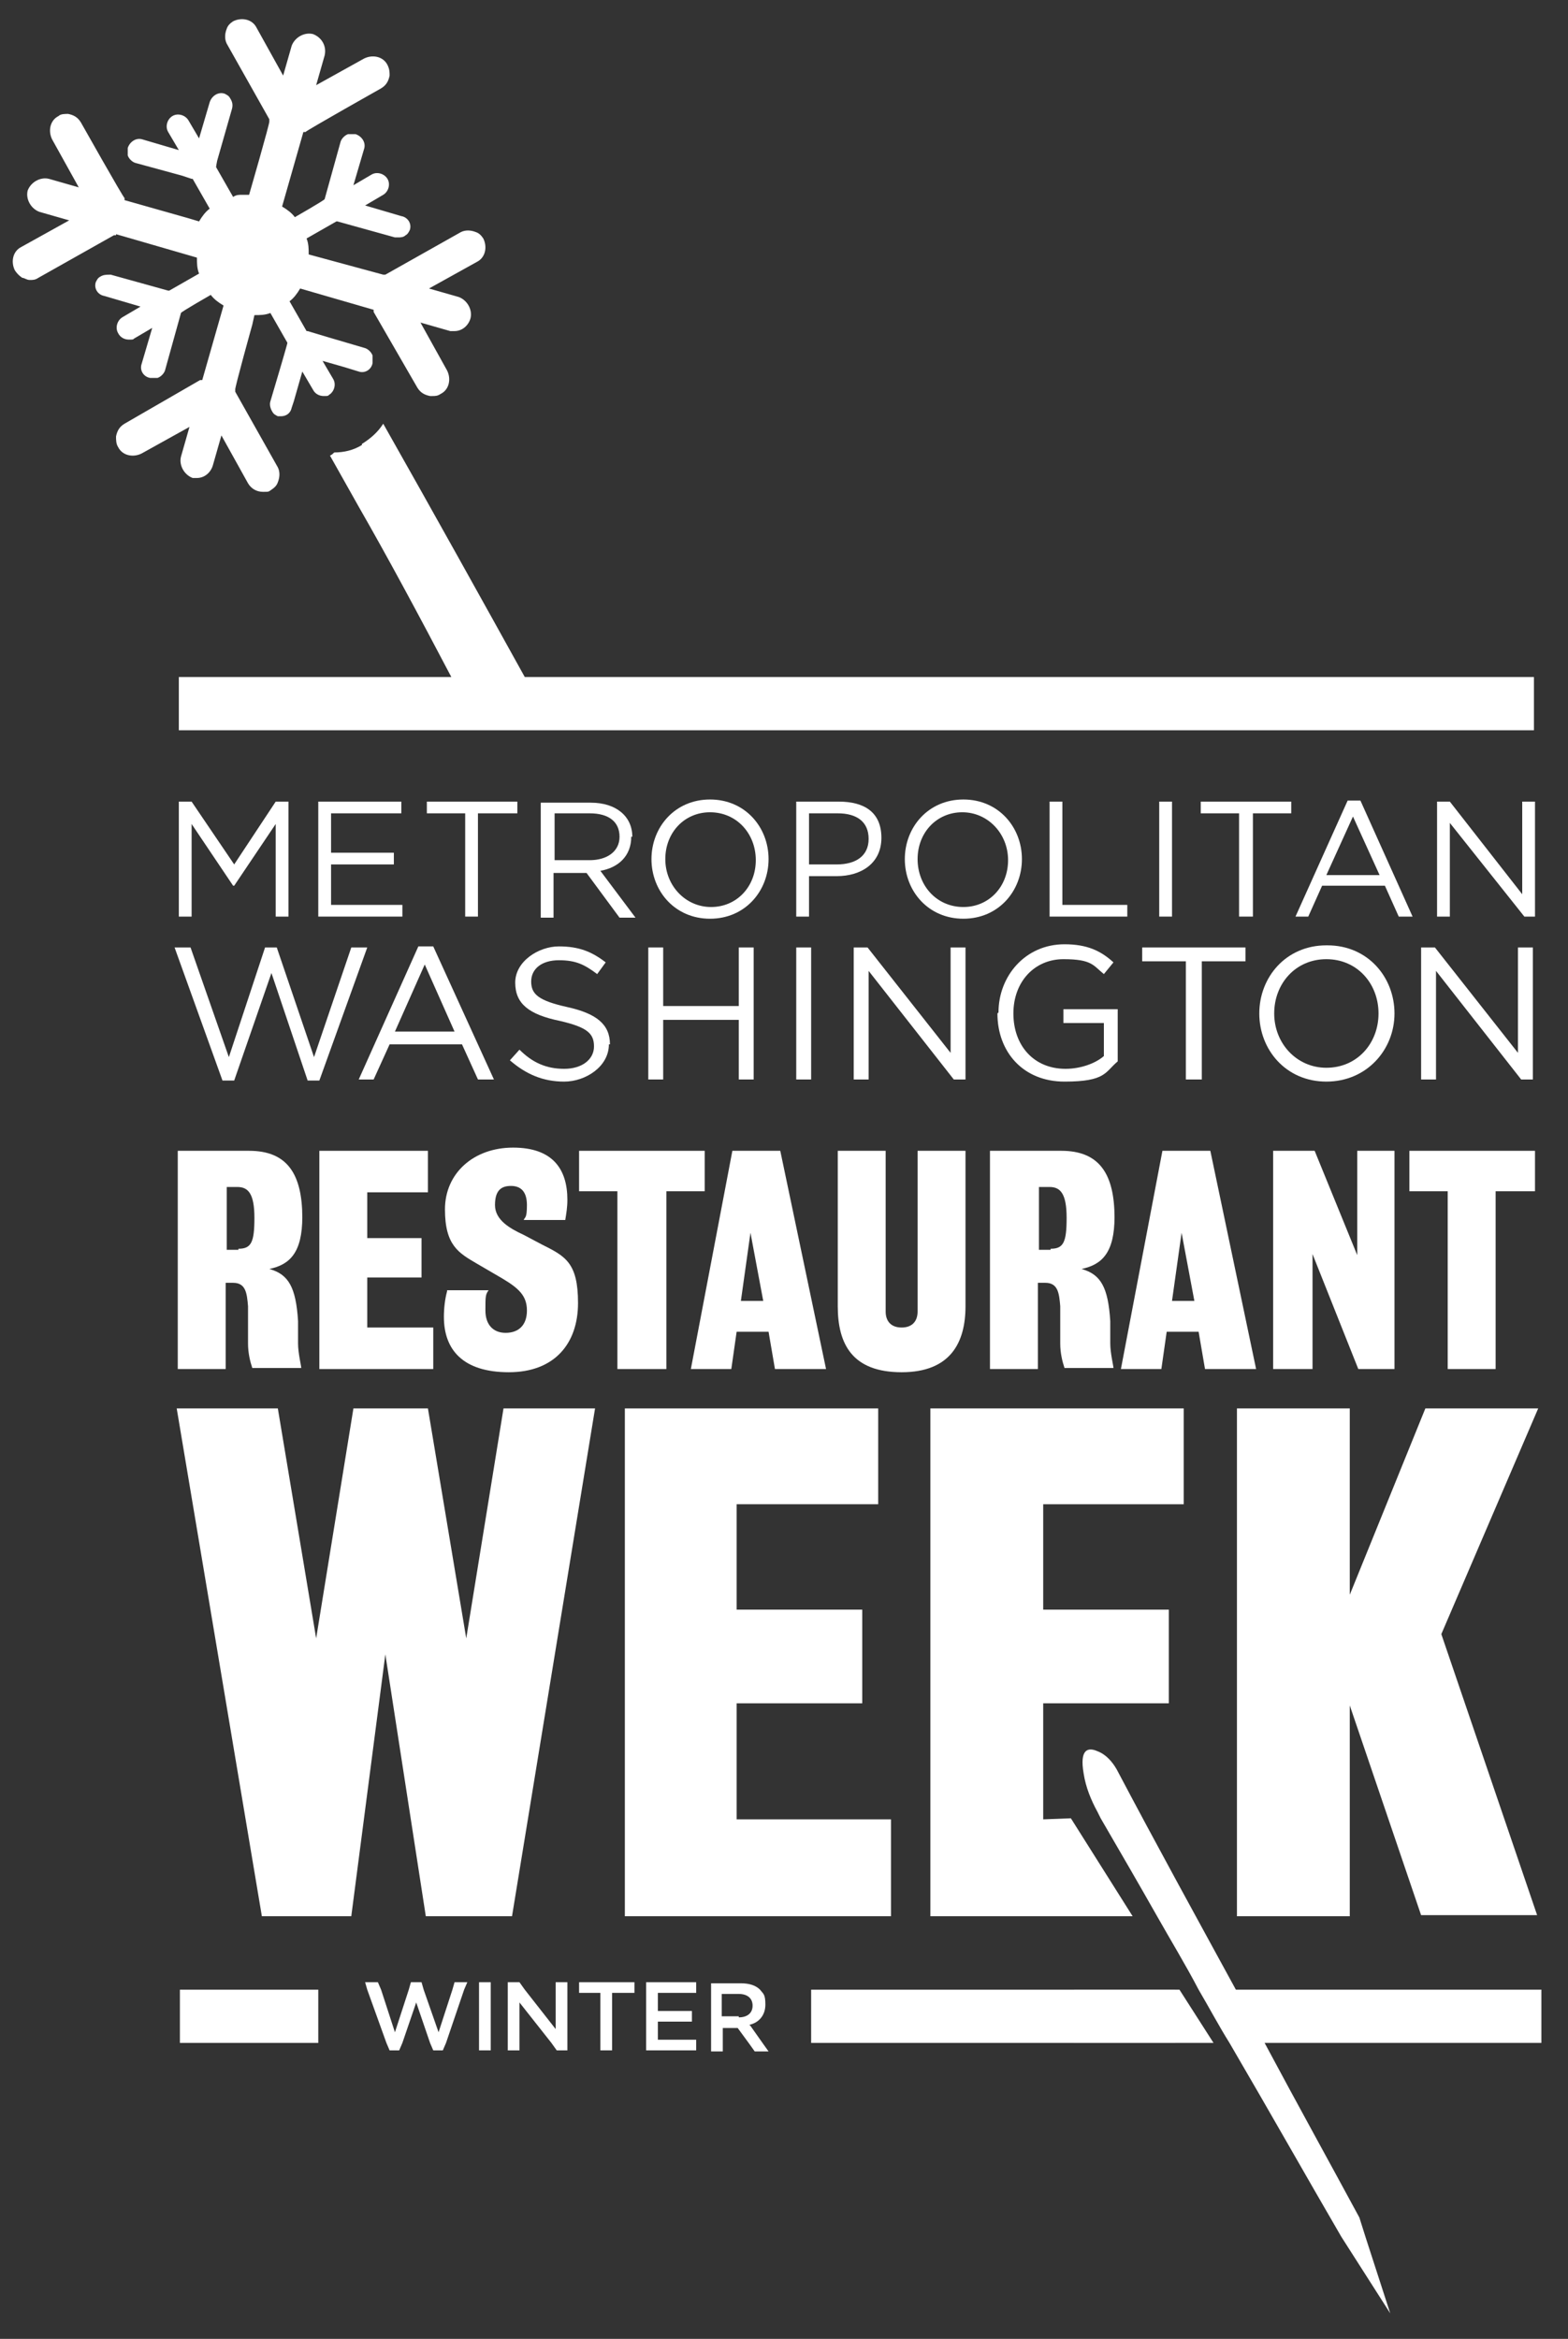 <?xml version="1.0" encoding="UTF-8"?>
<svg xmlns="http://www.w3.org/2000/svg" version="1.1" viewBox="0 0 147.3 219.7">
  <rect x="0" y="0" width="147.3" height="219.7" fill="#333333" stroke="none"/>
  <defs>
    <style>
      .cls-1 {
        fill: none;
      }

      .cls-2 {
        fill: #fff;
      }
    </style>
  </defs>
  <!-- Generator: Adobe Illustrator 28.6.0, SVG Export Plug-In . SVG Version: 1.2.0 Build 709)  -->
  <g>
    <g id="Layer_1">
      <g>
        <path class="cls-2" d="M34,41.8c-.8.5-1.7.7-2.6.7-.1.1-.2.2-.4.3.9,1.6,1.8,3.2,2.7,4.8,2.7,4.7,5.6,10.1,8.7,16h-.5s0,0,0,0h-25.1v5h127.3v-5H49.3c-3.6-6.5-8.6-15.5-13.3-23.8h0c-.5.8-1.2,1.4-2,1.9h0Z"/>
        <path class="cls-2" d="M11.6,22.2l6.9,2c0,.5,0,1,.2,1.5l-2.8,1.6h-.1s-5.4-1.5-5.4-1.5c-.4,0-.7,0-1,.2-.2.1-.3.3-.4.5-.2.6.2,1.2.8,1.3l3.4,1-1.7,1c-.5.3-.7,1-.4,1.5.2.4.6.6,1,.6s.4,0,.5-.1l1.7-1-1,3.4c-.2.6.2,1.2.8,1.3.1,0,.2,0,.3,0s.2,0,.4,0c.3-.1.6-.4.7-.7l1.5-5.4h0c0-.1,2.8-1.7,2.8-1.7.3.4.7.7,1.2,1l-2,7h-.2c0,0-7.1,4.1-7.1,4.1-.5.3-.7.7-.8,1.2,0,.3,0,.7.2,1,.4.8,1.4,1,2.2.6l4.5-2.5-.8,2.8c-.2.8.3,1.7,1.1,2,.1,0,.3,0,.4,0,.7,0,1.3-.5,1.5-1.2l.8-2.8,2.5,4.5c.3.5.8.8,1.4.8s.5,0,.8-.2c.3-.2.5-.4.6-.7.2-.5.2-1,0-1.4l-4-7.1v-.2c-.1,0,1.6-6.1,1.6-6.1l.2-.9c.5,0,1,0,1.5-.2l1.6,2.8h0c0,.1-.8,2.8-.8,2.8l-.8,2.7c-.1.3,0,.7.2,1,.1.2.3.3.5.4.1,0,.2,0,.3,0,.5,0,.9-.3,1-.8l.2-.6.8-2.8,1,1.7c.2.4.6.6,1,.6s.4,0,.5-.1c.5-.3.7-1,.4-1.5l-1-1.7,2.1.6,1.3.4c.6.2,1.2-.2,1.3-.8,0-.2,0-.5,0-.7-.1-.3-.4-.6-.7-.7l-3.4-1-2-.6h-.1s-1.6-2.8-1.6-2.8c.4-.3.7-.7,1-1.2h0s6.9,2,6.9,2v.2c0,0,4.1,7.1,4.1,7.1.3.5.7.7,1.2.8,0,0,.1,0,.2,0,.3,0,.5,0,.8-.2.8-.4,1-1.4.6-2.2l-2.5-4.5,2.8.8c.1,0,.3,0,.4,0,.7,0,1.3-.5,1.5-1.2.2-.8-.3-1.7-1.1-2l-2.8-.8,4.5-2.5c.8-.4,1-1.4.6-2.2-.2-.3-.4-.5-.7-.6-.5-.2-1-.2-1.4,0l-7.1,4h-.2c0,0-7-1.9-7-1.9,0-.5,0-1-.2-1.5l2.8-1.6h.1s5.4,1.5,5.4,1.5c0,0,.2,0,.3,0,.2,0,.5,0,.7-.2.2-.1.3-.3.4-.5.2-.6-.2-1.2-.8-1.3l-3.4-1,1.7-1c.5-.3.7-1,.4-1.5s-1-.7-1.5-.4l-1.7,1,1-3.4c.2-.6-.2-1.2-.8-1.4-.2,0-.5,0-.7,0-.3.1-.6.4-.7.7l-1.5,5.4h0c0,.1-2.8,1.7-2.8,1.7-.3-.4-.7-.7-1.2-1l2-7h.2c0-.1,7.1-4.1,7.1-4.1.5-.3.7-.7.8-1.2,0-.3,0-.6-.2-1-.4-.8-1.4-1-2.2-.6l-4.5,2.5.8-2.8c.2-.9-.3-1.7-1.1-2-.8-.2-1.7.3-2,1.1l-.8,2.8-2.5-4.5c-.4-.8-1.4-1-2.2-.6-.3.2-.5.4-.6.7-.2.5-.2,1,0,1.4l4,7.1v.2c.1,0-1.9,6.9-1.9,6.9h-.1c-.1,0-.3,0-.4,0,0,0-.1,0-.2,0-.3,0-.5,0-.8.2l-1.6-2.8h0c0-.1.1-.6.1-.6l1.4-4.9c.1-.4,0-.7-.2-1-.1-.2-.3-.3-.5-.4-.6-.2-1.2.2-1.4.8l-1,3.4-1-1.7c-.3-.5-1-.7-1.5-.4-.5.3-.7,1-.4,1.5l1,1.7-3.4-1c-.6-.2-1.2.2-1.4.8,0,.2,0,.5,0,.7.1.3.4.6.7.7l4.4,1.2.9.3h.1s1.6,2.8,1.6,2.8c-.4.3-.7.7-1,1.2l-1-.3-6-1.7v-.2c-.1,0-4.1-7.1-4.1-7.1-.3-.5-.7-.7-1.2-.8-.3,0-.7,0-.9.2-.8.4-1,1.4-.6,2.2l2.5,4.5-2.8-.8c-.8-.2-1.7.3-2,1.1-.2.8.3,1.7,1.1,2l2.8.8-4.5,2.5c-.8.4-1,1.4-.6,2.2.2.3.4.5.7.7.2,0,.4.2.7.2s.5,0,.8-.2l7.1-4h.2c0,0,0-.1,0-.1Z"/>
        <polygon class="cls-2" points="27.1 86.1 27.1 75.3 25.9 75.3 22 81.2 18 75.3 16.8 75.3 16.8 86.1 18 86.1 18 77.4 21.9 83.2 22 83.2 25.9 77.4 25.9 86.1 27.1 86.1"/>
        <polygon class="cls-2" points="37.7 76.4 37.7 75.3 29.9 75.3 29.9 86.1 37.8 86.1 37.8 85 31.1 85 31.1 81.2 37 81.2 37 80.1 31.1 80.1 31.1 76.4 37.7 76.4"/>
        <polygon class="cls-2" points="44.9 86.1 44.9 76.4 48.6 76.4 48.6 75.3 40.1 75.3 40.1 76.4 43.7 76.4 43.7 86.1 44.9 86.1"/>
        <path class="cls-2" d="M59.4,78.6c0-1.9-1.5-3.2-3.9-3.2h-4.7v10.8h1.2v-4.2h3.1l3.1,4.2h1.5l-3.3-4.4c1.7-.3,2.9-1.4,2.9-3.2h0ZM55.4,80.8h-3.3v-4.4h3.3c1.8,0,2.8.8,2.8,2.2s-1.2,2.2-2.8,2.2h0Z"/>
        <path class="cls-2" d="M66.7,86.3c3.3,0,5.5-2.6,5.5-5.6s-2.2-5.6-5.5-5.6-5.5,2.6-5.5,5.6,2.2,5.6,5.5,5.6ZM66.7,76.3c2.5,0,4.3,2,4.3,4.5s-1.8,4.4-4.2,4.4-4.3-2-4.3-4.5,1.8-4.4,4.2-4.4h0Z"/>
        <path class="cls-2" d="M78.9,75.3h-4.1v10.8h1.2v-3.8h2.6c2.3,0,4.2-1.2,4.2-3.6s-1.6-3.4-4-3.4ZM78.7,81.2h-2.7v-4.8h2.7c1.8,0,2.9.8,2.9,2.4s-1.2,2.4-3,2.4Z"/>
        <path class="cls-2" d="M90.5,75.1c-3.3,0-5.5,2.6-5.5,5.6s2.2,5.6,5.5,5.6,5.5-2.6,5.5-5.6-2.2-5.6-5.5-5.6ZM90.5,85.2c-2.5,0-4.3-2-4.3-4.5s1.8-4.4,4.2-4.4,4.3,2,4.3,4.5-1.8,4.4-4.2,4.4Z"/>
        <polygon class="cls-2" points="98.6 75.3 98.6 86.1 105.9 86.1 105.9 85 99.8 85 99.8 75.3 98.6 75.3"/>
        <rect class="cls-2" x="108.9" y="75.3" width="1.2" height="10.8"/>
        <polygon class="cls-2" points="22 101.5 25.5 91.4 28.9 101.5 30 101.5 34.5 89 33 89 29.5 99.3 26 89 24.9 89 21.5 99.3 17.9 89 16.4 89 20.9 101.5 22 101.5"/>
        <polygon class="cls-1" points="37.1 96.9 42.8 96.9 39.9 90.5 37.1 96.9"/>
        <path class="cls-2" d="M40.6,88.9h-1.3l-5.6,12.5h1.4l1.5-3.3h6.8l1.5,3.3h1.5l-5.7-12.5h0ZM37.1,96.9l2.8-6.3,2.8,6.3h-5.7Z"/>
        <path class="cls-2" d="M57.3,98.1c0-1.9-1.3-2.9-4-3.5-2.7-.6-3.4-1.2-3.4-2.4s1-2,2.6-2,2.4.4,3.6,1.3l.8-1.1c-1.3-1-2.5-1.5-4.4-1.5s-4.1,1.4-4.1,3.4,1.3,3,4.2,3.6c2.6.6,3.2,1.2,3.2,2.4s-1.1,2.1-2.8,2.1-3-.6-4.2-1.8l-.9,1c1.5,1.3,3.1,2,5.1,2s4.2-1.4,4.2-3.5h0Z"/>
        <polygon class="cls-2" points="60.9 101.4 62.3 101.4 62.3 95.8 69.4 95.8 69.4 101.4 70.8 101.4 70.8 89 69.4 89 69.4 94.5 62.3 94.5 62.3 89 60.9 89 60.9 101.4"/>
        <rect class="cls-2" x="74.8" y="89" width="1.4" height="12.4"/>
        <polygon class="cls-2" points="80.2 89 80.2 101.4 81.6 101.4 81.6 91.2 89.6 101.4 90.7 101.4 90.7 89 89.3 89 89.3 98.9 81.5 89 80.2 89"/>
        <path class="cls-2" d="M93.7,95.2c0,3.6,2.4,6.4,6.3,6.4s3.8-.9,5-1.9v-4.9h-5.1v1.3h3.8v3.1c-.8.7-2.2,1.2-3.6,1.2-3,0-4.9-2.2-4.9-5.2s2-5.1,4.7-5.1,2.8.6,3.8,1.4l.9-1.1c-1.2-1.1-2.5-1.7-4.6-1.7-3.7,0-6.2,3-6.2,6.4Z"/>
        <polygon class="cls-2" points="107.3 90.3 111.4 90.3 111.4 101.4 112.9 101.4 112.9 90.3 117 90.3 117 89 107.3 89 107.3 90.3"/>
        <path class="cls-1" d="M124.6,90.1c-2.8,0-4.9,2.3-4.9,5.1s2.1,5.1,4.9,5.1,4.9-2.3,4.9-5.1-2.1-5.1-4.9-5.1Z"/>
        <polygon class="cls-2" points="121.3 75.3 112.8 75.3 112.8 76.4 116.4 76.4 116.4 86.1 117.7 86.1 117.7 76.4 121.3 76.4 121.3 75.3"/>
        <polygon class="cls-1" points="124.6 82.2 129.5 82.2 127.1 76.7 124.6 82.2"/>
        <path class="cls-2" d="M127.7,75.2h-1.1l-4.9,10.9h1.2l1.3-2.9h5.9l1.3,2.9h1.3l-4.9-10.9ZM124.6,82.2l2.5-5.5,2.5,5.5h-4.9Z"/>
        <polygon class="cls-2" points="143 75.3 143 84 136.2 75.3 135 75.3 135 86.1 136.2 86.1 136.2 77.3 143.2 86.1 144.2 86.1 144.2 75.3 143 75.3"/>
        <path class="cls-2" d="M124.6,88.8c-3.8,0-6.3,3-6.3,6.4s2.5,6.4,6.3,6.4,6.4-3,6.4-6.4-2.5-6.4-6.3-6.4h0ZM124.6,100.3c-2.8,0-4.9-2.3-4.9-5.1s2-5.1,4.9-5.1,4.9,2.3,4.9,5.1-2,5.1-4.9,5.1Z"/>
        <polygon class="cls-2" points="142.9 101.4 144 101.4 144 89 142.6 89 142.6 98.9 134.8 89 133.5 89 133.5 101.4 134.9 101.4 134.9 91.2 142.9 101.4"/>
        <rect class="cls-2" x="16.9" y="186.9" width="13" height="5"/>
        <rect class="cls-2" x="76.2" y="186.9" width="34.2" height="5"/>
        <path class="cls-2" d="M144.9,186.9h-28.8c-3.6-6.6-7.4-13.5-11.2-20.7-.4-.7-1-1.4-1.8-1.7-.9-.4-1.7-.2-1.3,2.1h0c.2,1.3.7,2.5,1.3,3.6l.3.6c1.8,3.1,3.6,6.2,5.3,9.2,1.3,2.3,2.7,4.6,3.9,6.9,1,1.7,1.9,3.4,2.9,5,3.8,6.5,7.3,12.7,10.5,18.2l4.6,7.2-2.3-7.1-.6-1.9c-2.7-5-5.8-10.6-8.9-16.4h26v-5h0Z"/>
        <polygon class="cls-2" points="100.9 186.9 100.9 191.9 114 191.9 110.8 186.9 100.9 186.9"/>
        <path class="cls-2" d="M28.4,114.4c0-4.1-1.4-6.3-5-6.3h-6.7v20.5h4.5v-8.1h.7c1.2,0,1.3,1,1.4,2.2,0,1,0,2.9,0,3.5,0,.9.2,1.7.4,2.3h4.6c0-.2-.3-1.4-.3-2.3,0-.5,0-1.3,0-2.1-.2-3.2-.9-4.4-2.7-4.9,1.9-.4,3.1-1.5,3.1-4.9h0ZM22.4,117.4h-1.1v-5.9h1c1,0,1.6.6,1.6,2.9s-.3,2.9-1.5,2.9h0Z"/>
        <polygon class="cls-2" points="40.2 112 40.2 108.1 30 108.1 30 128.6 40.7 128.6 40.7 124.7 34.5 124.7 34.5 120 39.6 120 39.6 116.3 34.5 116.3 34.5 112 40.2 112"/>
        <path class="cls-2" d="M42,121.3c-.2.7-.3,1.6-.3,2.4,0,3.1,1.8,5.2,6.1,5.2s6.5-2.7,6.5-6.5-1.2-4.4-3.4-5.5l-1.7-.9c-1.3-.6-2.7-1.4-2.7-2.8s.6-1.8,1.5-1.8,1.5.5,1.5,1.8-.2,1.1-.3,1.4h3.9c.1-.6.2-1.2.2-1.9,0-2.9-1.4-4.9-5.1-4.9s-6.4,2.4-6.4,5.8,1.3,4.1,3,5.1l2.4,1.4c1.5.9,2.3,1.6,2.3,3s-.8,2.1-2,2.1-1.9-.8-1.9-2.1,0-1.5.3-1.9h-3.9c0,.1,0,.1,0,.1Z"/>
        <polygon class="cls-2" points="62.6 128.6 62.6 111.9 66.2 111.9 66.2 108.1 54.4 108.1 54.4 111.9 58 111.9 58 128.6 62.6 128.6"/>
        <polygon class="cls-1" points="69.6 122.2 71.8 122.2 70.5 115.8 69.6 122.2"/>
        <path class="cls-2" d="M73.3,108.1h-4.5l-3.9,20.5h3.8l.5-3.5h3l.6,3.5h4.8l-4.3-20.5ZM69.6,122.2l.9-6.4,1.2,6.4h-2.1Z"/>
        <path class="cls-2" d="M90.7,122.7v-14.6h-4.5v15.1c0,.9-.5,1.5-1.5,1.5s-1.5-.6-1.5-1.5v-15.1h-4.5v14.6c0,3.6,1.4,6.2,6,6.2s6-2.8,6-6.2Z"/>
        <path class="cls-2" d="M104.7,114.4c0-4.1-1.4-6.3-5-6.3h-6.7v20.5h4.5v-8.1h.7c1.2,0,1.3,1,1.4,2.2,0,1,0,2.9,0,3.5,0,.9.2,1.7.4,2.3h4.6c0-.2-.3-1.4-.3-2.3,0-.5,0-1.3,0-2.1-.2-3.2-.9-4.4-2.7-4.9,1.9-.4,3.1-1.5,3.1-4.9h0ZM98.7,117.4h-1.1v-5.9h1c1,0,1.6.6,1.6,2.9s-.3,2.9-1.5,2.9h0Z"/>
        <path class="cls-2" d="M113.7,108.1h-4.5l-3.9,20.5h3.8l.5-3.5h3l.6,3.5h4.8s-4.3-20.5-4.3-20.5ZM110.1,122.2l.9-6.4,1.2,6.4h-2.1Z"/>
        <polygon class="cls-2" points="127.5 117.9 123.5 108.1 119.6 108.1 119.6 128.6 123.3 128.6 123.3 117.8 127.6 128.6 131 128.6 131 108.1 127.5 108.1 127.5 117.9"/>
        <polygon class="cls-2" points="132.4 111.9 136 111.9 136 128.6 140.5 128.6 140.5 111.9 144.2 111.9 144.2 108.1 132.4 108.1 132.4 111.9"/>
        <polygon class="cls-2" points="40 180 48.1 180 55.9 132.3 47.3 132.3 43.8 153.9 40.2 132.3 33.2 132.3 29.7 153.9 26.1 132.3 16.6 132.3 24.6 180 33 180 36.2 155.4 40 180"/>
        <polygon class="cls-2" points="83.7 170.9 69.2 170.9 69.2 160 81 160 81 151.2 69.2 151.2 69.2 141.3 82.5 141.3 82.5 132.3 58.7 132.3 58.7 180 83.7 180 83.7 170.9"/>
        <polygon class="cls-2" points="111.2 141.3 111.2 132.3 87.4 132.3 87.4 180 106.4 180 100.6 170.8 98 170.9 98 160 109.8 160 109.8 151.2 98 151.2 98 141.3 111.2 141.3"/>
        <polygon class="cls-2" points="133.9 132.3 126.8 149.8 126.8 132.3 116.2 132.3 116.2 180 126.8 180 126.8 160.2 133.5 179.9 144.4 179.9 135.4 153.5 144.5 132.3 133.9 132.3"/>
        <polygon class="cls-2" points="42.5 186.9 41.2 190.9 39.8 186.9 39.6 186.2 38.6 186.2 38.4 186.9 37.1 190.9 35.8 186.9 35.5 186.2 34.3 186.2 34.5 186.9 36.3 191.9 36.6 192.6 37.5 192.6 37.8 191.9 39.1 188.1 40.4 191.9 40.7 192.6 41.6 192.6 41.9 191.9 43.6 186.9 43.9 186.2 42.7 186.2 42.5 186.9"/>
        <polygon class="cls-2" points="45 186.9 45 191.9 45 192.6 46.1 192.6 46.1 191.9 46.1 186.9 46.1 186.2 45 186.2 45 186.9"/>
        <polygon class="cls-2" points="52.2 186.9 52.2 190.6 49.3 186.9 48.8 186.2 47.7 186.2 47.7 186.9 47.7 191.9 47.7 192.6 48.8 192.6 48.8 191.9 48.8 188.1 51.8 191.9 52.3 192.6 53.3 192.6 53.3 191.9 53.3 186.9 53.3 186.2 52.2 186.2 52.2 186.9"/>
        <polygon class="cls-2" points="54.4 186.9 54.4 187.2 56.4 187.2 56.4 191.9 56.4 192.6 57.5 192.6 57.5 191.9 57.5 187.2 59.6 187.2 59.6 186.9 59.6 186.2 54.4 186.2 54.4 186.9"/>
        <polygon class="cls-2" points="61.8 189.9 65 189.9 65 188.9 61.8 188.9 61.8 187.2 65.4 187.2 65.4 186.9 65.4 186.2 60.7 186.2 60.7 186.9 60.7 191.9 60.7 192.6 65.4 192.6 65.4 191.9 65.4 191.6 61.8 191.6 61.8 189.9"/>
        <path class="cls-2" d="M70.4,190.2c.9-.2,1.5-.9,1.5-1.9s-.2-1-.5-1.4c-.4-.4-1-.6-1.8-.6h-2.8v6.4h1.1v-2.2h1.4l1.1,1.5.5.7h1.3l-.5-.7s-1.2-1.7-1.2-1.7ZM69.4,189.4h-1.6v-2.1h1.6c.8,0,1.3.4,1.3,1.1s-.5,1.1-1.3,1.1h0Z"/>
      </g>
    </g>
  </g>
</svg>